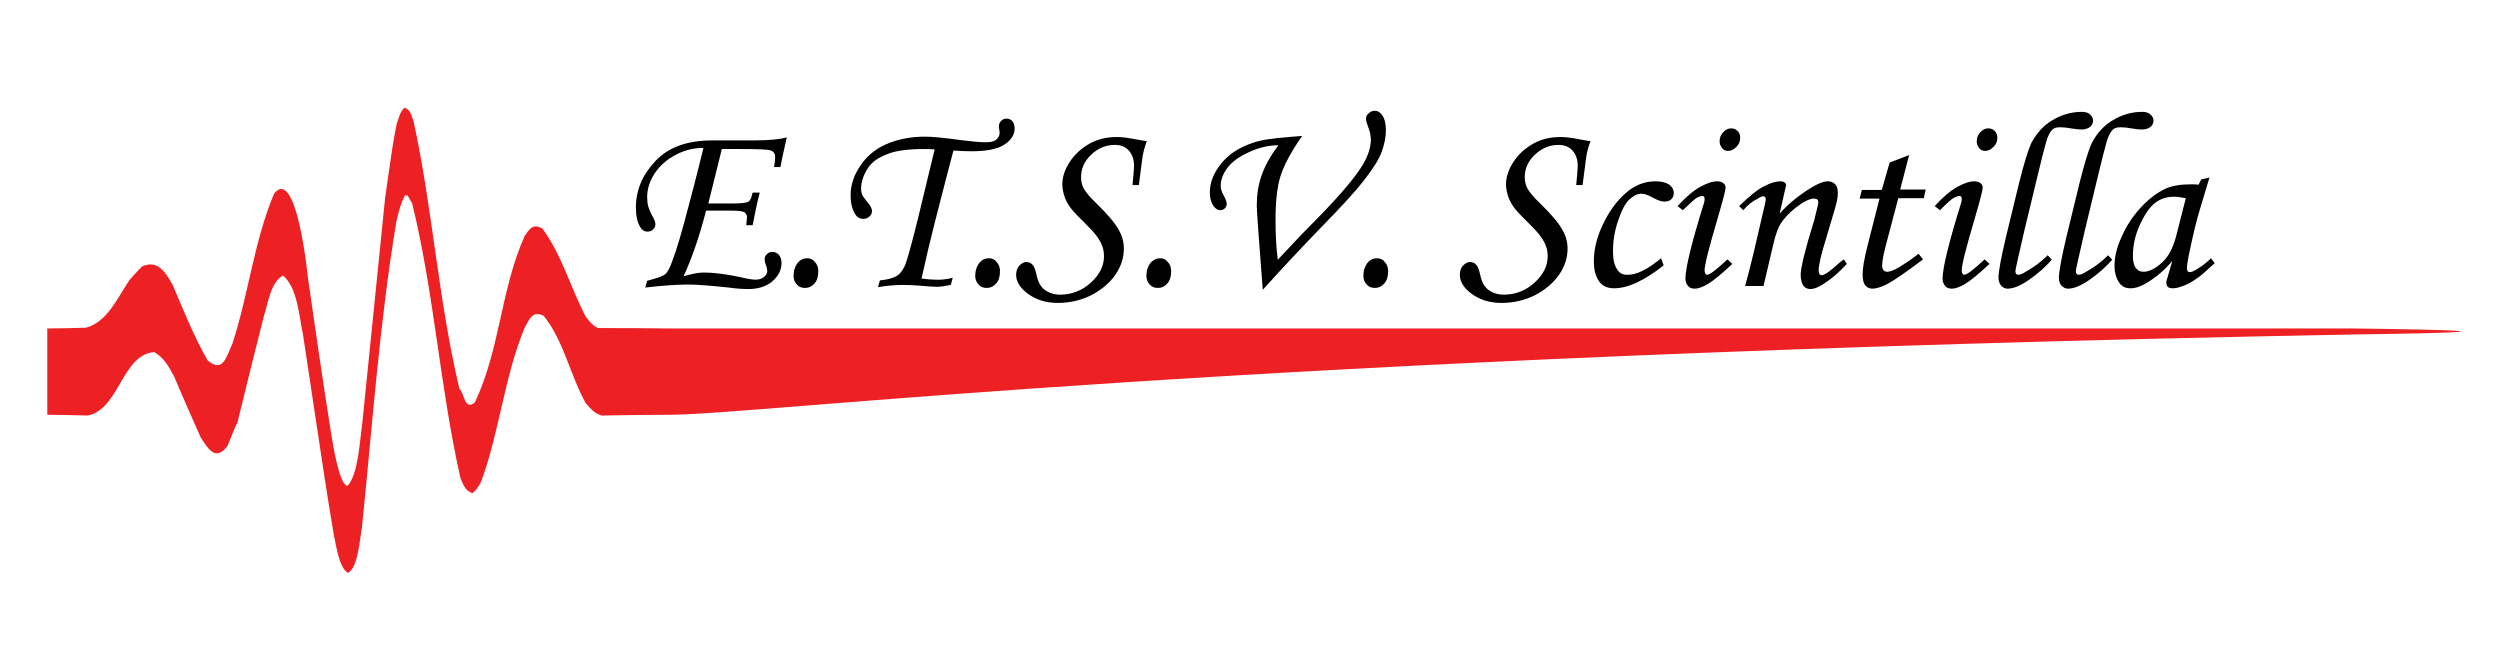 <?xml version="1.0" encoding="utf-8"?>
<!-- Generator: Adobe Illustrator 22.0.1, SVG Export Plug-In . SVG Version: 6.00 Build 0)  -->
<svg version="1.1" id="Layer_1" xmlns="http://www.w3.org/2000/svg" xmlns:xlink="http://www.w3.org/1999/xlink" x="0px" y="0px"
	 viewBox="0 0 666 177" style="enable-background:new 0 0 666 177;" xml:space="preserve">
<style type="text/css">
	.st0{fill:#ED2024;}
	.st1{enable-background:new    ;}
</style>
<path class="st0" d="M626.4,87.5H177.9c-6.1-0.1-12.2-0.1-18.2-0.1c-1.4,0-2.9-2.1-3.7-3.1c-4-7.7-6.4-16.5-11.5-23.4
	c-2.4-1.4-3.3-0.1-4.7,1.9c-6.4,14.2-6.6,30.4-13.3,44.4c-2.8,2.3-2.7-2.3-4.1-3.6c-5.6-23.4-7.1-47.6-12.2-71.2
	c-0.6-1.5-0.8-3.2-2.4-3.7c-1.3,1-1.5,2.8-2.1,4.2c-1,5.1-1,5.1-3.1,19.8c-2,20.1-4.1,40.1-6.1,60.2c-0.6,3.8-1,13.5-3.9,16.5
	c-2.3,0-4.1-12.3-4.4-14C86,101.5,84,87.7,82,73.8c0-0.3-3-29.8-9-22.2c-5.3,12.7-6.8,26.7-11,39.7c-1.7,3.8-2.6,8.2-6.7,4.7
	c-3.7-6.5-6.4-13.3-9.3-20.1c-2-3.5-4-6.8-8.2-4.9c-1.1,1.2-2.3,2.4-3.3,3.6c-3.2,4.7-5.9,11.2-11.6,12.7c-3.5,0.1-6.8,0.2-10.3,0.2
	c0,1.3,0,2.6,0,3.8c0,4.2,0,8.4,0,12.5c0,2.3,0,4.4,0,6.7c3.6,0,7.2,0.1,10.8,0.2c8.4-1.7,9.1-16.3,17.7-16.9
	c2.7,1.6,3.8,3.8,5.3,6.5c2.3,5.5,4.7,10.9,7.1,16.3c2.1,3.2,4,6.3,7.1,2.2c2.3-5.7,2.3-5.7,2.6-6c2.3-9.5,4.7-19.1,7.1-28.6
	c1.1-3.3,1.8-9.1,5.1-10.8c3.9,3.3,4.3,11.1,5.3,15.6c6.2,41.3,6.2,41.3,8.2,53.3c0.5,2,1.3,9,3.8,10.3c2.7-1.2,3.2-9.5,3.7-11.9
	c2.8-27.2,4.7-54.8,9.2-81.7c0.6-2.6,1.1-4.7,2.3-7c0.2,0.1,0.5,0.1,0.7,0.1c0.4,0.7,0.8,1.4,1.2,2.1c5.9,24,7.4,49.1,12.9,73.3
	c0.8,1.8,1.3,3.3,3.2,3.9c1-0.9,1.5-1.7,2.2-2.9c5-13.4,6.2-28.2,11.8-41.5c1.4-2.3,2-4.2,4.9-2.9c5.4,6.6,7.1,16,11.3,23.4
	c1.5,1.6,2.1,2.5,4.1,3.2c6-0.1,11.9-0.2,18-0.2l0,0c25.2-0.1,148.4-15.8,449.2-21.4C691.5,88.2,626.4,87.5,626.4,87.5z"/>
<g class="st1">
	<path d="M207.9,44.5h-1.7c0.2-1.1,0.3-2,0.3-2.7c0-0.9-0.4-1.4-1.1-1.7s-3.5-0.4-8.3-0.4l-4.8,0l-3.6,14.5h6.8
		c2.1,0,3.5-0.2,3.9-0.5c0.5-0.3,0.8-1.1,1.1-2.4h1.9c-0.7,2.6-1.3,5.6-1.9,8.7h-1.7c0.1-1,0.2-1.8,0.2-2.4c0-0.2-0.2-0.5-0.5-0.9
		c-0.2-0.2-0.4-0.3-0.9-0.4c-0.6-0.1-1.5-0.2-2.8-0.2h-6.7c-1.9,7.4-4,13.2-6,17.5c2-0.6,3.8-1,5.4-1c2.6,0,5.8,0.4,9.6,1.2
		c2,0.5,3.4,0.7,4.1,0.7c1,0,1.7-0.2,2.3-0.7s0.9-1,0.9-1.6c0-0.3-0.1-0.9-0.4-1.7c-0.2-0.5-0.3-1.1-0.3-1.5c0-0.5,0.2-0.9,0.6-1.3
		c0.4-0.4,0.9-0.6,1.5-0.6c0.7,0,1.2,0.3,1.7,0.8c0.4,0.5,0.7,1.2,0.7,2.1c0,1.9-0.8,3.5-2.4,4.9c-1.6,1.4-3.8,2.1-6.4,2.1
		c-1.4,0-3.2-0.1-5.3-0.4c-4.7-0.5-8.3-0.8-10.8-0.8c-3.2,0-7,0.3-11.4,0.8l0.5-1.8c2.6-0.7,4.1-1.2,4.6-1.6
		c0.5-0.3,0.8-0.8,1.2-1.5c1-2.1,2.4-6.2,4.1-12.5s3.4-12.8,5.1-19.8c-2.6,0-5.1,0.6-7.5,1.9c-2.3,1.2-4.2,2.9-5.5,4.9
		c-1.3,2-2,4.1-2,6.3c0,0.9,0.1,1.8,0.3,2.5c0.2,0.7,0.6,1.7,1.3,2.9c0.4,0.8,0.6,1.4,0.6,1.9c0,0.5-0.2,0.9-0.6,1.3
		c-0.4,0.4-0.9,0.6-1.5,0.6c-0.8,0-1.5-0.4-2-1.3c-0.7-1.2-1.1-2.9-1.1-5.1c0-4.6,1.7-8.7,5.2-12.4c3.5-3.7,8.5-5.5,15.2-5.5H201
		c3.9,0,6.8-0.3,8.6-0.8C208.7,40.4,208.2,43,207.9,44.5z"/>
	<path d="M215,68.8c0.9,0,1.6,0.3,2.1,1c0.6,0.6,0.9,1.5,0.9,2.4c0,1.4-0.3,2.5-1,3.3c-0.7,0.8-1.5,1.2-2.6,1.2
		c-0.9,0-1.6-0.3-2.1-0.9c-0.6-0.6-0.9-1.4-0.9-2.3c0-1.4,0.4-2.6,1.2-3.6C213.2,69.2,214,68.8,215,68.8z"/>
	<path d="M253.8,74l-0.5,1.9c-1.5,0.3-2.7,0.5-3.7,0.5c-0.9,0-2.4-0.1-4.6-0.3c-1.6-0.1-3-0.2-4.3-0.2c-2.2,0-4.4,0.2-6.8,0.6
		l0.5-1.8c2.2-0.2,3.8-0.7,4.8-1.4c0.7-0.5,1.3-1.4,1.9-2.6c0.5-1.2,1.7-5.4,3.5-12.7l4.2-17.4l0.2-0.8c-1.3-0.1-2.3-0.1-2.9-0.1
		c-4,0-7.3,0.4-9.6,1.3c-2.4,0.9-4.2,2.1-5.3,3.8s-1.8,3.5-1.8,5.4c0,0.7,0.1,1.3,0.4,1.9c0.2,0.4,0.7,1,1.4,1.9
		c0.7,0.8,1.1,1.6,1.1,2.2c0,0.6-0.2,1.1-0.7,1.5c-0.4,0.4-1,0.6-1.6,0.6c-0.9,0-1.7-0.4-2.2-1.3c-0.8-1.3-1.2-2.9-1.2-4.9
		c0-2.7,0.8-5.3,2.5-7.8c1.6-2.5,3.9-4.5,6.8-5.8s6.4-2.1,10.5-2.1c2,0,5.1,0.3,9.4,0.9c3.1,0.4,5.3,0.6,6.7,0.6s2.3-0.2,2.9-0.7
		s0.9-1.1,0.9-1.8c0-0.2,0-0.5-0.1-0.9c-0.1-0.4-0.1-0.7-0.1-0.8c0-0.6,0.2-1.1,0.6-1.5c0.4-0.4,0.9-0.6,1.4-0.6
		c0.7,0,1.2,0.2,1.6,0.7c0.4,0.5,0.6,1.1,0.6,1.9c0,1.7-0.9,3.1-2.7,4.3c-1.8,1.2-4.7,1.8-8.9,1.8c-1.5,0-3.1-0.1-4.7-0.2
		c-0.2,0.8-0.9,3.5-2.1,8l-2.9,11.3l-1.7,6.9l-1.8,7.9c1.5,0.2,2.7,0.3,3.6,0.3C250.7,74.6,252.2,74.4,253.8,74z"/>
	<path d="M263.4,68.8c0.9,0,1.6,0.3,2.1,1c0.6,0.6,0.9,1.5,0.9,2.4c0,1.4-0.3,2.5-1,3.3c-0.7,0.8-1.5,1.2-2.6,1.2
		c-0.9,0-1.6-0.3-2.1-0.9c-0.6-0.6-0.9-1.4-0.9-2.3c0-1.4,0.4-2.6,1.2-3.6C261.6,69.2,262.4,68.8,263.4,68.8z"/>
	<path d="M303.4,49.3h-1.7c0.2-2.3,0.4-4,0.4-5.2c0-1.7-0.5-3-1.4-4c-0.9-1-2.1-1.5-3.7-1.5c-2.4,0-4.5,0.9-6.3,2.6
		c-1.8,1.7-2.7,3.7-2.7,5.9c0,1.2,0.2,2.2,0.7,3.1c0.5,0.9,1.6,2.3,3.3,3.9c3.1,3,5.1,5.4,6,7.1c1,1.7,1.4,3.4,1.4,5
		c0,2.4-0.7,4.7-2.2,6.9c-1.5,2.2-3.6,4-6.4,5.5c-2.8,1.4-5.8,2.1-9,2.1c-3.1,0-5.7-0.8-7.9-2.4s-3.2-3.3-3.2-5.1
		c0-1,0.3-1.8,0.8-2.4c0.6-0.6,1.2-1,1.9-1c0.7,0,1.4,0.3,1.8,0.9c0.3,0.3,0.6,1.1,0.9,2.4c0.3,1.5,0.8,2.6,1.3,3.2
		c0.5,0.7,1.2,1.2,2.1,1.6c0.9,0.4,1.9,0.6,2.9,0.6c3.1,0,5.9-1.1,8.2-3.2c2.3-2.1,3.5-4.4,3.5-7c0-0.9-0.1-1.7-0.4-2.6
		c-0.3-0.9-0.8-1.8-1.6-2.9c-0.5-0.7-1.8-2.1-3.6-3.9c-1.9-1.8-3-3.1-3.5-3.8c-0.7-1-1.2-2-1.5-3c-0.3-1-0.5-2-0.5-3c0-2,0.7-4,2-6
		c1.3-2,3.1-3.6,5.2-4.8c2.1-1.2,4.6-1.8,7.3-1.8c1.4,0,3,0.2,5,0.6c1.1,0.2,2.1,0.4,3,0.5c-0.5,1.4-0.9,2.8-1.1,4
		S303.9,45.6,303.4,49.3z"/>
	<path d="M309,68.8c0.9,0,1.6,0.3,2.1,1c0.6,0.6,0.9,1.5,0.9,2.4c0,1.4-0.3,2.5-1,3.3c-0.7,0.8-1.5,1.2-2.6,1.2
		c-0.9,0-1.6-0.3-2.1-0.9c-0.6-0.6-0.9-1.4-0.9-2.3c0-1.4,0.4-2.6,1.2-3.6C307.3,69.2,308.1,68.8,309,68.8z"/>
	<path d="M336.4,77.2l-1.2-15.9c-0.2-3.2-0.4-5.4-0.4-6.4c0-3,0.4-5.7,1.3-8.2s2.3-5.2,4.5-8c-2.6,0-5.2,0.6-7.8,1.8
		c-2.7,1.2-4.6,2.6-5.8,4.2c-1.2,1.6-1.8,3.2-1.8,4.8c0,0.7,0.2,1.5,0.7,2.4c0.6,1.1,0.9,1.9,0.9,2.4c0,0.5-0.2,0.9-0.5,1.2
		c-0.3,0.3-0.7,0.5-1.2,0.5c-0.7,0-1.3-0.4-1.8-1.1c-0.7-1-1-2.2-1-3.6c0-2.7,1-5.2,3-7.7c2-2.5,4.8-4.3,8.3-5.5
		c2.2-0.8,5.5-1.3,9.8-1.6c1.2-0.1,2.3-0.2,3.5-0.3c-3,4.3-4.9,7.9-5.8,10.8c-0.9,2.9-1.3,6.8-1.3,11.8c0,3.8,0.2,7.3,0.6,10.4
		l6.3-6.7l5.4-5.5c5.4-5.6,9.1-10,11-13.2c1.4-2.4,2.1-4.6,2.1-6.6c0-1.1-0.3-2.3-0.8-3.6c-0.3-0.8-0.5-1.5-0.5-1.9
		c0-0.6,0.2-1.1,0.7-1.5c0.4-0.4,1-0.7,1.6-0.7c0.8,0,1.5,0.4,2.1,1.3c0.6,0.9,0.9,2.2,0.9,4c0,1.8-0.4,3.6-1.1,5.6
		c-0.7,2-2.3,4.5-4.7,7.6c-2.4,3.1-6.1,7.1-11.1,12.2C347,65.7,341.7,71.3,336.4,77.2z"/>
	<path d="M366.8,68.8c0.9,0,1.6,0.3,2.1,1c0.6,0.6,0.9,1.5,0.9,2.4c0,1.4-0.3,2.5-1,3.3c-0.7,0.8-1.5,1.2-2.6,1.2
		c-0.9,0-1.6-0.3-2.1-0.9c-0.6-0.6-0.9-1.4-0.9-2.3c0-1.4,0.4-2.6,1.2-3.6C365,69.2,365.8,68.8,366.8,68.8z"/>
	<path d="M421.6,49.3h-1.7c0.2-2.3,0.4-4,0.4-5.2c0-1.7-0.5-3-1.4-4c-0.9-1-2.1-1.5-3.7-1.5c-2.4,0-4.5,0.9-6.3,2.6
		c-1.8,1.7-2.7,3.7-2.7,5.9c0,1.2,0.2,2.2,0.7,3.1c0.5,0.9,1.6,2.3,3.3,3.9c3.1,3,5.1,5.4,6,7.1c1,1.7,1.4,3.4,1.4,5
		c0,2.4-0.7,4.7-2.2,6.9s-3.6,4-6.4,5.5c-2.8,1.4-5.8,2.1-9,2.1c-3.1,0-5.7-0.8-7.9-2.4s-3.2-3.3-3.2-5.1c0-1,0.3-1.8,0.8-2.4
		c0.6-0.6,1.2-1,1.9-1c0.7,0,1.4,0.3,1.8,0.9c0.3,0.3,0.6,1.1,0.9,2.4c0.3,1.5,0.8,2.6,1.3,3.2c0.5,0.7,1.2,1.2,2.1,1.6
		c0.9,0.4,1.9,0.6,2.9,0.6c3.1,0,5.9-1.1,8.2-3.2s3.5-4.4,3.5-7c0-0.9-0.1-1.7-0.4-2.6s-0.8-1.8-1.6-2.9c-0.5-0.7-1.8-2.1-3.6-3.9
		c-1.9-1.8-3-3.1-3.5-3.8c-0.7-1-1.2-2-1.5-3c-0.3-1-0.5-2-0.5-3c0-2,0.7-4,2-6c1.3-2,3.1-3.6,5.2-4.8c2.1-1.2,4.6-1.8,7.3-1.8
		c1.4,0,3,0.2,5,0.6c1.1,0.2,2.1,0.4,3,0.5c-0.5,1.4-0.9,2.8-1.1,4C422.4,43.1,422.1,45.6,421.6,49.3z"/>
	<path d="M442.5,68.8l0.7,1.9c-5.2,4.1-9.6,6.1-13.2,6.1c-1.9,0-3.3-0.7-4.1-2c-0.9-1.4-1.3-3.1-1.3-5.1c0-3.5,0.9-7,2.8-10.7
		c1.8-3.6,4.1-6.4,6.7-8.4c2.1-1.5,4.4-2.3,6.9-2.3c1.6,0,2.8,0.3,3.7,0.9c0.8,0.6,1.2,1.4,1.2,2.2c0,0.7-0.2,1.2-0.7,1.7
		c-0.4,0.4-1,0.6-1.8,0.6c-0.8,0-1.7-0.3-3-1c-1.2-0.7-2.3-1.1-3.1-1.1c-1.1,0-2.1,0.5-3.2,1.5c-1.1,1-2.1,2.9-3,5.6
		c-1,2.8-1.4,5.6-1.4,8.4c0,2.1,0.4,3.7,1.2,4.8c0.6,0.9,1.4,1.3,2.5,1.3C435.9,73.3,438.9,71.8,442.5,68.8z"/>
	<path d="M448.3,56l-1.4-1.1c2.2-2.4,4.2-4.1,6-5.1s3.3-1.5,4.6-1.5c0.7,0,1.2,0.2,1.6,0.5c0.4,0.3,0.6,0.7,0.6,1.2
		c0,0.6-0.7,3.3-2.1,8.1c-2.3,7.8-3.5,12.4-3.5,14c0,0.3,0.1,0.6,0.2,0.8c0.2,0.2,0.3,0.3,0.5,0.3c0.7,0,2.5-1.4,5.4-4.1l1.3,1.2
		c-3,2.8-5.2,4.6-6.6,5.4c-1.4,0.8-2.5,1.2-3.4,1.2c-0.8,0-1.4-0.2-1.8-0.7c-0.4-0.5-0.7-1.1-0.7-2c0-2.7,1.6-9.4,4.9-20
		c0.2-0.5,0.2-1,0.2-1.3c0-0.4-0.2-0.7-0.6-0.7c-0.4,0-0.9,0.2-1.5,0.5C451.5,53,450.3,54.1,448.3,56z M461.2,34.2
		c0.7,0,1.2,0.2,1.7,0.7c0.4,0.4,0.7,1,0.7,1.7c0,1-0.3,1.8-1,2.5c-0.7,0.7-1.4,1.1-2.2,1.1c-0.7,0-1.2-0.2-1.6-0.7
		c-0.4-0.5-0.7-1.1-0.7-1.8c0-1,0.3-1.8,1-2.5C459.6,34.6,460.3,34.2,461.2,34.2z"/>
	<path d="M464.4,56l-1.1-1.1c2.8-2.7,5-4.5,6.7-5.3c1.7-0.9,3.1-1.3,4.3-1.3c0.5,0,0.8,0.1,1.1,0.3c0.3,0.2,0.4,0.4,0.4,0.7
		c0,0.2-0.1,0.5-0.2,1l-1.5,6.6c2.2-2.5,5-4.8,8.4-6.9c1.8-1.1,3.3-1.7,4.4-1.7c0.9,0,1.5,0.3,2,0.8c0.5,0.5,0.7,1.3,0.7,2.4
		c0,0.7-0.1,1.4-0.3,2.3c-0.3,1.4-1.3,4.5-2.7,9.3c-1.4,4.5-2.1,7.4-2.1,8.9c0,0.4,0.1,0.8,0.2,1c0.1,0.2,0.3,0.3,0.6,0.3
		c0.6,0,1.6-0.6,3-1.8c1-0.9,1.9-1.7,2.9-2.4l0.8,1.2c-2,2.2-4.1,4-6.3,5.4c-1.4,0.9-2.5,1.3-3.4,1.3c-0.8,0-1.5-0.3-1.9-0.9
		s-0.7-1.6-0.7-2.9c0-1.9,1.2-6.8,3.6-14.5c0.7-2.8,1.1-4.4,1.1-4.8c0-0.7-0.4-1-1.2-1c-0.9,0-2,0.5-3.4,1.4c-2.1,1.4-3.8,3-5.1,4.8
		c-0.9,1.2-1.6,3.1-2.2,5.6l-2.7,11.5h-4.9c0.9-3.3,1.7-6.4,2.4-9.4l2.9-12.5c0.1-0.5,0.2-0.9,0.2-1.1c0-0.6-0.2-0.9-0.7-0.9
		c-0.3,0-0.9,0.2-1.5,0.7C466.8,53.6,465.5,54.7,464.4,56z"/>
	<path d="M503.4,43.3l5.2-2l-2.4,9.2h6.8l-0.5,2.3h-6.8l-2.9,11c-0.9,3.3-1.4,5.6-1.4,6.9c0,0.6,0.1,1,0.4,1.3
		c0.3,0.3,0.6,0.4,1,0.4c0.7,0,1.7-0.4,3.1-1.2c1.8-1.1,3.6-2.3,5.2-3.6l1.2,1.5c-4.8,3.6-8,5.8-9.6,6.6s-2.9,1.2-3.9,1.2
		c-0.8,0-1.4-0.3-1.9-0.9c-0.5-0.6-0.7-1.6-0.7-2.9c0-1.6,0.4-4,1.2-7.2l3.3-13h-5.3l0.6-2.3h5.3L503.4,43.3z"/>
	<path d="M516.8,56l-1.4-1.1c2.2-2.4,4.2-4.1,6-5.1c1.8-1,3.3-1.5,4.6-1.5c0.7,0,1.2,0.2,1.6,0.5c0.4,0.3,0.6,0.7,0.6,1.2
		c0,0.6-0.7,3.3-2.1,8.1c-2.3,7.8-3.5,12.4-3.5,14c0,0.3,0.1,0.6,0.2,0.8c0.2,0.2,0.3,0.3,0.5,0.3c0.7,0,2.5-1.4,5.4-4.1l1.3,1.2
		c-3,2.8-5.2,4.6-6.6,5.4c-1.4,0.8-2.5,1.2-3.4,1.2c-0.8,0-1.4-0.2-1.8-0.7s-0.7-1.1-0.7-2c0-2.7,1.6-9.4,4.9-20
		c0.2-0.5,0.2-1,0.2-1.3c0-0.4-0.2-0.7-0.6-0.7c-0.4,0-0.9,0.2-1.5,0.5C519.9,53,518.7,54.1,516.8,56z M529.7,34.2
		c0.7,0,1.2,0.2,1.7,0.7c0.4,0.4,0.7,1,0.7,1.7c0,1-0.3,1.8-1,2.5c-0.7,0.7-1.4,1.1-2.2,1.1c-0.7,0-1.2-0.2-1.6-0.7
		c-0.4-0.5-0.7-1.1-0.7-1.8c0-1,0.3-1.8,1-2.5S528.8,34.2,529.7,34.2z"/>
	<path d="M545.5,68l1.1,1.2c-1.7,1.9-3.7,3.7-6,5.3c-2.3,1.6-4.2,2.4-5.8,2.4c-0.7,0-1.2-0.3-1.7-0.8c-0.4-0.5-0.7-1.2-0.7-2.1
		c0-1.7,0.7-5.4,2-10.9l3.5-14.4c1.3-5.2,2.4-8.7,3.2-10.5c1.4-2.7,3.3-4.8,5.7-6.2c2.5-1.5,5.1-2.2,7.8-2.2c0.9,0,1.7,0.2,2.2,0.7
		c0.5,0.5,0.8,1,0.8,1.6c0,0.7-0.3,1.3-0.8,1.7s-1.3,0.7-2.3,0.7c-0.7,0-1.6-0.1-2.8-0.3c-1-0.2-2-0.3-2.9-0.3s-1.6,0.2-2,0.6
		c-0.6,0.5-1.2,1.6-1.7,3.3c-0.5,1.7-1.3,5-2.5,9.9l-3.3,13.7c-1.6,6.9-2.4,10.5-2.4,10.8c0,0.7,0.3,1,0.8,1c0.5,0,1.2-0.3,2.1-0.9
		C541.8,71.2,543.7,69.8,545.5,68z"/>
	<path d="M561.6,68l1.1,1.2c-1.7,1.9-3.7,3.7-6,5.3c-2.3,1.6-4.2,2.4-5.8,2.4c-0.7,0-1.2-0.3-1.7-0.8s-0.7-1.2-0.7-2.1
		c0-1.7,0.7-5.4,2-10.9l3.5-14.4c1.3-5.2,2.4-8.7,3.2-10.5c1.4-2.7,3.3-4.8,5.7-6.2c2.5-1.5,5.1-2.2,7.8-2.2c0.9,0,1.7,0.2,2.2,0.7
		c0.5,0.5,0.8,1,0.8,1.6c0,0.7-0.3,1.3-0.8,1.7s-1.3,0.7-2.3,0.7c-0.7,0-1.6-0.1-2.8-0.3c-1-0.2-2-0.3-2.9-0.3c-0.9,0-1.6,0.2-2,0.6
		c-0.6,0.5-1.2,1.6-1.7,3.3c-0.5,1.7-1.3,5-2.5,9.9l-3.3,13.7c-1.6,6.9-2.4,10.5-2.4,10.8c0,0.7,0.3,1,0.8,1c0.5,0,1.2-0.3,2.1-0.9
		C557.9,71.2,559.8,69.8,561.6,68z"/>
	<path d="M586.4,47.8l2.2-0.5l-2.5,8.3c-1,3.3-1.9,7.1-2.8,11.4c-0.5,2.3-0.7,3.8-0.7,4.5c0,0.7,0.3,1,0.8,1c0.3,0,0.9-0.2,1.7-0.7
		c1.4-0.8,2.7-1.8,3.9-3l1,1.3c-2.5,2.3-4.1,3.7-4.8,4.1c-1.4,1-2.7,1.7-4,2.1c-0.8,0.3-1.6,0.5-2.4,0.5c-0.6,0-1-0.1-1.3-0.4
		c-0.3-0.3-0.4-0.6-0.4-1.1c0-0.3,0.1-0.8,0.3-1.3l1.3-4.5c-1.9,2.3-4.1,4.2-6.7,5.8c-1.6,1-3.1,1.5-4.4,1.5c-1.3,0-2.2-0.4-2.9-1.3
		c-0.9-1.2-1.4-2.8-1.4-4.7c0-2.3,0.6-4.9,1.9-7.7c1.2-2.8,2.9-5.4,5-7.7c2.1-2.3,4.3-4,6.6-5.1c1.8-0.8,4-1.2,6.8-1.2
		c0.7,0,1.4,0,2.1,0.1L586.4,47.8z M582.3,52.8c-1.2-0.2-2.2-0.4-3-0.4c-2,0-3.7,0.5-5.1,1.6c-1.5,1.1-2.8,3-4.1,5.8
		c-1.3,2.8-1.9,5.6-1.9,8.4c0,1.5,0.3,2.6,0.8,3.2c0.5,0.7,1.2,1,2,1c1.5,0,3.1-0.8,4.9-2.4s3-4,3.8-7L582.3,52.8z"/>
</g>
</svg>
